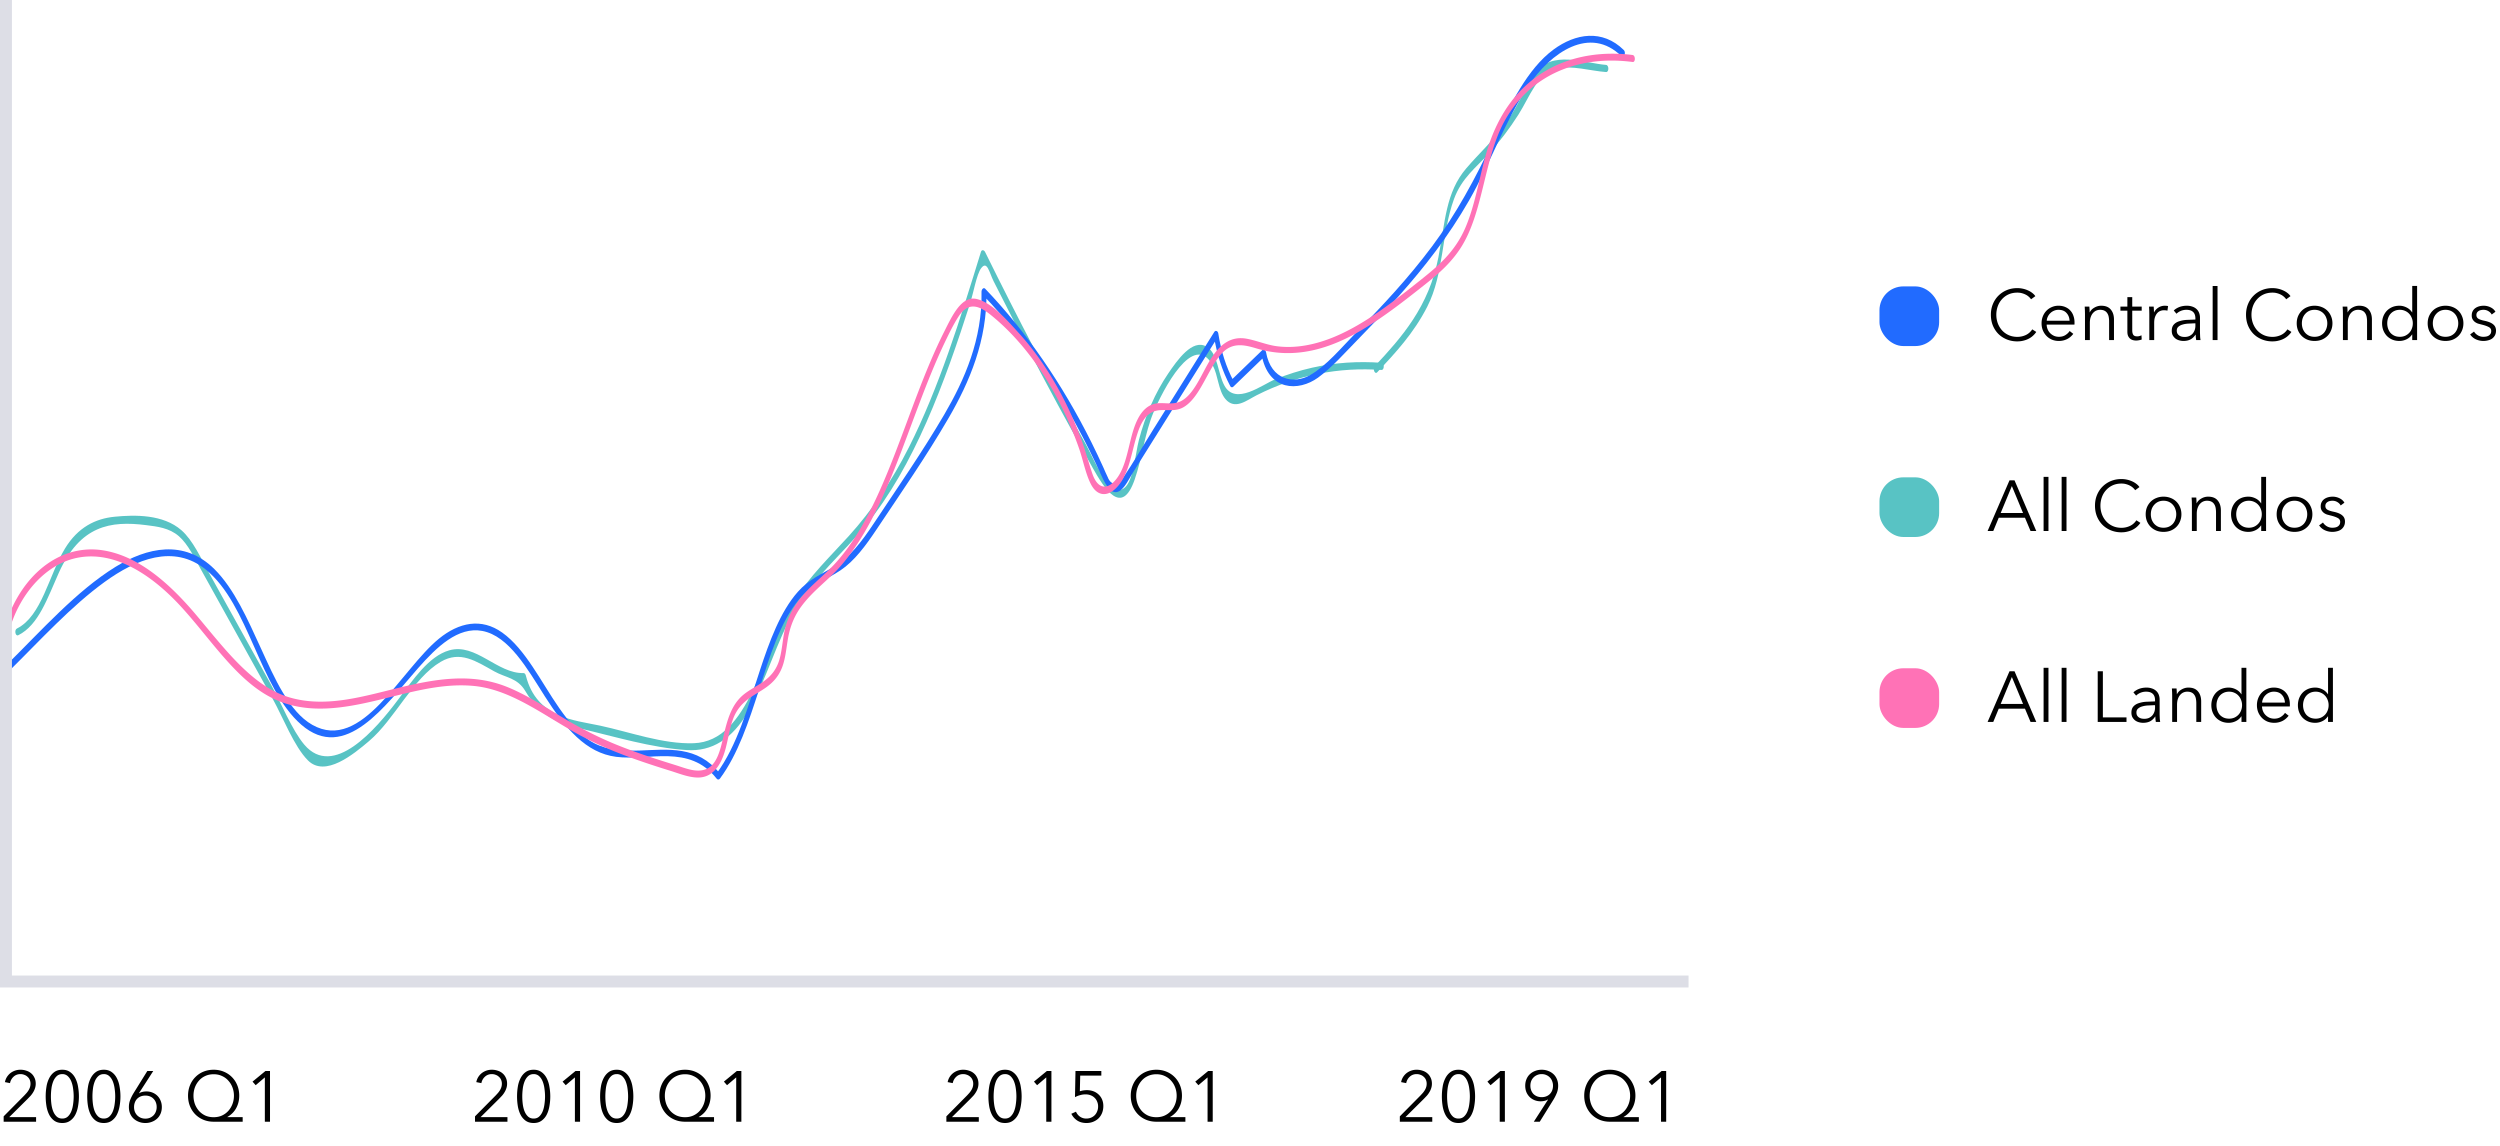 <svg xmlns="http://www.w3.org/2000/svg" width="419" height="192" fill="none"  xmlns:v="https://vecta.io/nano"><g fill="#58c3c4"><path d="M230.831 62.385c3.018-3.22 6.117-6.54 8.38-10.99 2.83-5.56 2.338-12.19 4.48-18.04 1.287-3.52 3.719-5.3 5.807-7.59 1.792-1.96 3.469-4.16 4.999-6.57 1.933-3.05 3.2-6.99 6.372-7.71 2.533-.58 5.754.41 8.3.59.519.04.519-1.16 0-1.2-3.456-.25-9.236-2.6-11.931 1.49-1.731 2.63-3.045 5.74-4.863 8.29-2.062 2.88-4.42 4.97-6.622 7.55-3.47 4.05-3.537 8.99-4.676 14.91-1.59 8.27-6.15 13.43-10.657 18.24-.411.44-.007 1.48.411 1.03z"/><path d="M3.06 106.465c3.415-1.7 4.904-6.25 6.784-10.44 3.57-7.95 8.65-8.78 14.666-8.01 1.819.23 3.86.45 5.477 1.86 1.529 1.33 2.634 3.67 3.739 5.66l11.937 21.51c1.779 3.21 3.618 8.06 5.949 10.4 2.89 2.9 7.653-1.04 10.24-3.24 4.325-3.67 7.37-10.57 12.025-13.29 3.261-1.91 5.888-.11 8.946 1.6 1.98 1.11 3.894 1.06 5.234 3.33 2.439 4.13 5.524 5.4 9.121 6.24 5.888 1.37 11.971 3.25 17.933 3.63 4.17.27 7.612-1.82 10.327-6.52 3.018-5.23 4.736-11.81 7.801-16.99 3.388-5.72 8.003-9.41 11.924-14.22 8.016-9.84 13.109-23.63 17.495-37.37.431-1.35 1.037-4.68 1.778-5.66 1.017-1.35 1.341.68 2.109 2.22l5.167 10.14c3.691 7.1 7.477 14.11 11.358 20.99 2.061 3.66 4.931 8.29 7.093 2.09 1.273-3.66 1.678-7.76 3.18-11.33 1.522-3.61 6.669-13.71 9.903-7.84.916 1.67.923 4.2 2.122 5.64 1.603 1.92 3.584.22 5.248-.62 6.736-3.42 13.81-4.74 20.91-4.24.519.04.519-1.16 0-1.2-3.887-.28-7.761-.05-11.607.82-2.089.47-4.163 1.13-6.205 1.95-2.128.86-6.655 4.46-8.508 1.04-1.132-2.08-1.071-5.39-2.991-6.52-2.371-1.39-4.938 2.32-6.44 4.53-2.142 3.15-3.833 7.01-4.911 11.19-.573 2.21-.829 6.24-2.156 7.71-2.472 2.74-5.49-4.83-6.608-6.83-5.888-10.57-11.547-21.4-17.004-32.47-.161-.32-.559-.45-.694 0-3.482 11.3-7.026 22.74-12.065 32.73-2.876 5.71-6.231 10.63-10.078 14.88-3.159 3.49-6.528 6.66-9.229 10.98-5.349 8.55-7.39 23.44-16.767 23.75-5.167.17-10.597-1.85-15.703-2.95-4.298-.92-10.617-1.27-12.423-8.37-.061-.25-.202-.44-.391-.44-4.372.13-7.996-5.08-12.449-3.81-3.442.98-6.09 4.96-8.596 8.29-3.732 4.98-10.826 13.25-15.69 7.53-2.075-2.44-3.88-6.99-5.571-10.04l-10.347-18.64c-1.395-2.52-2.762-5.6-4.702-7.28-3.045-2.66-7.767-2.59-11.183-2.25-3.186.31-6.15 1.75-8.326 5.34-2.701 4.46-3.88 11.31-8.037 13.39-.485.22-.276 1.37.216 1.13z"/></g><path d="M1.591 112.395c5.207-5.14 10.32-10.79 15.959-14.87 5.201-3.77 11.567-6.43 16.983-2.03 7.201 5.84 8.96 19.86 15.959 25.96 7.377 6.42 14.08-3.22 19.61-9.51 3.079-3.49 6.676-6.97 10.731-6.2 4.48.85 7.579 6.4 10.489 10.97 3.395 5.32 6.865 9.48 11.951 10.13 5.477.71 12.227-2.19 16.821 3.64.169.22.398.23.573 0 3.025-4.07 4.823-9.56 6.561-14.94 1.745-5.4 3.503-11.25 6.71-15.11 2.055-2.47 4.567-3.27 6.932-4.85 2.331-1.56 4.224-4.14 6.002-6.8 4.096-6.14 8.333-12.22 12.133-18.76 3.463-5.96 6.474-12.98 6.319-21.14l-.606.52c7.854 8.21 14.551 18.51 19.9 30.35.761 1.68 1.812 3.57 3.287 2.34.768-.64 1.388-1.96 1.981-2.9l14.221-22.72c-.223-.09-.452-.18-.674-.26.492 3.16 1.421 5.97 2.769 8.52.107.2.35.23.485.09l5.322-5.14-.593-.36c1.118 6.31 6.258 6.31 9.485 3.97 2.391-1.74 4.567-4.25 6.763-6.48 2.291-2.34 4.568-4.72 6.784-7.21 4.251-4.77 8.306-9.97 11.769-16.01 3.483-6.07 6.023-13.27 9.788-18.98 3.935-5.97 10.523-10.33 15.737-5.2.431.43.835-.61.404-1.03-3.584-3.52-8.084-2.8-11.789-.07-4.365 3.22-7.296 9.27-10.01 15.06-3.066 6.54-6.333 12.56-10.328 17.91-3.988 5.34-8.353 10-12.772 14.5-2.439 2.48-4.918 5.52-7.7 7.1-2.648 1.5-6.514.92-7.363-3.87-.061-.36-.371-.57-.593-.36l-5.322 5.14.485.09c-1.26-2.37-2.109-5.05-2.567-7.99-.067-.43-.471-.59-.673-.26l-10.213 16.32c-1.698 2.71-3.328 5.57-5.106 8.16-.216.36-.458.69-.721.97-.856.21-1.469-.18-1.846-1.17-.256-.51-.478-1.06-.714-1.59-.633-1.4-1.294-2.78-1.967-4.14-4.972-9.97-11.008-18.66-17.839-25.8-.249-.26-.613.09-.606.52.155 7.95-2.843 14.75-6.225 20.54-3.725 6.36-7.848 12.28-11.829 18.28-1.994 3.01-4.083 5.77-6.764 7.32-2.088 1.21-4.183 2.12-5.989 4.17-2.937 3.34-4.742 8.3-6.339 13.15-2.007 6.11-3.813 12.63-7.275 17.29h.572c-3.752-4.77-8.798-4.02-13.405-3.87-2.567.08-5.215.05-7.667-1.23-2.263-1.18-4.163-3.45-5.868-5.9-3.031-4.35-5.652-9.86-9.539-12.63-3.51-2.51-7.262-1.7-10.597 1.01-6.413 5.22-12.934 19.15-21.234 14.45-3.907-2.21-6.366-7.91-8.609-12.81-2.223-4.85-4.473-10-7.821-13.31-5.059-5-11.27-3.63-16.586-.34-6.528 4.04-12.308 10.57-18.162 16.35-.411.41-.007 1.44.424 1.02z" fill="#216bff"/><path d="M273.615 9.217c-9.391-1.2-20.466 2.34-24.521 16.47-1.186 4.14-1.853 8.66-3.496 12.48-1.786 4.15-4.709 6.53-7.552 8.8-6.043 4.81-12.409 9.78-19.321 10.94-1.61.27-3.247.33-4.864.1-1.67-.24-3.274-.94-4.937-1.24-2.5-.45-4.406.8-6.07 3.51-1.509 2.45-2.782 5.96-5.039 7.01-1.435.67-2.958.02-4.419.42-1.058.29-1.947 1.11-2.614 2.35-1.55 2.88-1.583 6.96-3.294 9.67-1.422 2.25-3.362 2.73-4.413-.35-.64-1.86-1.138-3.81-1.812-5.65-2.587-7.05-6.231-13.21-10.576-17.98-1.974-2.17-4.527-5.09-7.027-5.64-2.539-.56-4.075 2.83-5.416 5.49-3.2 6.36-5.571 13.52-8.225 20.38-2.675 6.92-5.726 13.79-10.132 18.55-2.014 2.17-4.312 3.78-6.157 6.29-.843 1.15-1.57 2.5-2.028 4.07-.512 1.75-.546 3.7-1.017 5.47-.991 3.72-3.948 4.34-6.063 6.06-2.001 1.64-2.735 4.16-3.429 7.25-.492 2.18-1.092 4.44-2.715 5.18-1.63.74-3.443-.04-5.053-.55-3.341-1.04-6.676-2.1-9.97-3.43-3.254-1.31-6.42-2.95-9.539-4.84-3.025-1.84-6.043-3.78-9.216-5.01-5.78-2.23-11.688-1.22-17.502.17-6.063 1.45-12.362 3.48-18.499 1.75-6.332-1.78-10.947-8.1-15.818-13.87-4.588-5.44-9.788-9.96-15.743-10.85-5.16-.77-10.482 1.76-14.005 7.55-1.603 2.64-2.695 5.81-3.126 9.31-.094.75.687 1.07.775.32 1.017-8.33 6.036-14.31 11.493-15.75 6.413-1.7 12.88 2.41 17.967 7.92 4.729 5.12 8.872 11.69 14.416 14.91 5.241 3.05 10.947 2.54 16.41 1.38 6.11-1.29 12.24-3.51 18.452-2.88 6.534.66 12.274 5.44 18.337 8.6 3.22 1.68 6.521 2.97 9.842 4.1 1.577.54 3.166 1.05 4.75 1.54 1.455.46 2.957 1.07 4.459 1.1 2.318.04 3.867-1.7 4.702-4.84.425-1.59.667-3.29 1.193-4.81.613-1.76 1.643-2.83 2.822-3.67 1.826-1.29 4.036-2.07 5.255-4.67.741-1.57.869-3.46 1.179-5.27.37-2.16 1.132-3.91 2.236-5.41 1.988-2.7 4.5-4.37 6.622-6.8 1.92-2.21 3.605-4.82 5.1-7.65 3.173-6.01 5.511-12.85 8.023-19.47 1.307-3.45 2.661-6.87 4.197-10.11.741-1.55 1.503-3.14 2.385-4.52 1.725-2.69 3.604-1.81 5.571-.2 5.046 4.11 9.411 10.06 12.611 17.15a63.01 63.01 0 0 1 2.041 5.1c.661 1.89 1.085 4.18 1.934 5.89 1.219 2.47 3.179 2.14 4.655.36 1.92-2.31 2.203-5.77 3.247-8.88.788-2.36 1.886-3.64 3.712-3.77 1.334-.1 2.647.24 3.927-.48 1.94-1.09 3.16-3.76 4.433-6.03.673-1.2 1.388-2.42 2.283-3.27 1.698-1.61 3.652-1.14 5.518-.58 6.325 1.92 12.355.19 18.269-3.43 2.998-1.83 5.882-4.02 8.745-6.28 2.506-1.98 5.133-3.93 7.147-6.98 4.022-6.09 3.961-15.54 7.734-21.91 3.442-5.81 8.676-8.47 13.729-9.31 2.472-.42 4.965-.41 7.444-.09.505.09.505-1.11-.007-1.17z" fill="#ff72b6"/><path d="M1 0V164.5H283" stroke="#dddee6" stroke-width="2"/><g fill="#000"><path d="M341.28 55.632c-.144.216-.32.42-.528.612-.2.192-.436.36-.708.504-.264.144-.56.256-.888.336-.32.088-.672.132-1.056.132a4.62 4.62 0 0 1-1.776-.336c-.544-.224-1.012-.532-1.404-.924-.392-.4-.7-.872-.924-1.416-.216-.544-.324-1.14-.324-1.788s.112-1.244.336-1.788.532-1.012.924-1.404a4.32 4.32 0 0 1 1.404-.936c.544-.224 1.132-.336 1.764-.336.312 0 .616.032.912.096.304.064.588.156.852.276.264.112.504.252.72.42.216.16.396.344.54.552l-.72.528a2.06 2.06 0 0 0-.36-.408c-.144-.136-.316-.256-.516-.36a3.23 3.23 0 0 0-.66-.252c-.232-.064-.484-.096-.756-.096-.552 0-1.048.1-1.488.3a3.31 3.31 0 0 0-1.104.816c-.304.336-.536.728-.696 1.176a4.18 4.18 0 0 0-.24 1.416 4.18 4.18 0 0 0 .24 1.416 3.78 3.78 0 0 0 .708 1.188 3.39 3.39 0 0 0 1.104.804c.44.2.932.3 1.476.3.488 0 .952-.1 1.392-.3s.808-.52 1.104-.96l.672.432zm5.58-1.872c-.024-.528-.196-.964-.516-1.308-.312-.352-.76-.528-1.344-.528-.272 0-.524.052-.756.156-.232.096-.436.232-.612.408-.176.168-.316.364-.42.588-.104.216-.164.444-.18.684h3.828zm.828.264v.18a1.85 1.85 0 0 1-.012.204h-4.656a2.19 2.19 0 0 0 .168.792 2 2 0 0 0 .432.648 2.17 2.17 0 0 0 .648.444c.248.104.516.156.804.156.424 0 .788-.096 1.092-.288.312-.2.548-.428.708-.684l.612.48c-.336.424-.708.728-1.116.912-.4.184-.832.276-1.296.276-.416 0-.804-.072-1.164-.216-.352-.152-.656-.36-.912-.624s-.46-.576-.612-.936c-.144-.36-.216-.752-.216-1.176s.072-.816.216-1.176.344-.672.6-.936.556-.468.9-.612A2.73 2.73 0 0 1 345 51.24c.44 0 .828.076 1.164.228.336.144.616.344.84.6a2.44 2.44 0 0 1 .504.876c.12.336.18.696.18 1.08zm2.487-2.64l.036.504.012.456h.024c.16-.328.42-.592.78-.792.36-.208.74-.312 1.14-.312.712 0 1.244.212 1.596.636.36.424.54.984.54 1.68V57h-.816v-3.108c0-.296-.024-.564-.072-.804s-.132-.444-.252-.612a1.11 1.11 0 0 0-.468-.408c-.192-.096-.436-.144-.732-.144a1.62 1.62 0 0 0-.636.132c-.2.088-.38.224-.54.408-.16.176-.288.404-.384.684-.096.272-.144.596-.144.972V57h-.816v-4.38l-.012-.588-.036-.648h.78zm8.773.684h-1.584v3.276c0 .208.02.38.06.516s.096.244.168.324c.08.072.172.124.276.156a1.49 1.49 0 0 0 .336.036 1.35 1.35 0 0 0 .348-.048c.128-.032.248-.076.36-.132l.036.708c-.144.056-.296.096-.456.12a2.45 2.45 0 0 1-.504.048c-.152 0-.312-.02-.48-.06s-.324-.116-.468-.228-.264-.264-.36-.456c-.088-.192-.132-.444-.132-.756v-3.504h-1.164v-.684h1.164V49.8h.816v1.584h1.584v.684zm1.277.552l-.012-.588-.036-.648h.78l.036.504.012.456h.024c.16-.328.4-.592.72-.792.32-.208.68-.312 1.08-.312l.276.012c.088.008.176.024.264.048l-.108.768c-.048-.016-.128-.032-.24-.048s-.224-.024-.336-.024c-.216 0-.424.04-.624.12a1.36 1.36 0 0 0-.528.384c-.144.168-.264.388-.36.66-.088.264-.132.584-.132.96V57h-.816v-4.38zm7.723.756c0-.488-.128-.852-.384-1.092s-.628-.36-1.116-.36a2.41 2.41 0 0 0-.936.18c-.288.12-.532.28-.732.48l-.456-.54c.232-.232.536-.424.912-.576.384-.152.816-.228 1.296-.228.304 0 .588.044.852.132.264.08.496.204.696.372a1.71 1.71 0 0 1 .468.636 2.23 2.23 0 0 1 .168.9v2.46l.024.672c.016.232.04.428.072.588h-.732l-.06-.444-.024-.468h-.024c-.256.376-.548.648-.876.816-.32.16-.708.24-1.164.24-.216 0-.44-.032-.672-.096-.224-.056-.432-.152-.624-.288-.184-.136-.34-.312-.468-.528-.12-.216-.18-.48-.18-.792 0-.432.108-.772.324-1.02.224-.256.52-.444.888-.564a4.83 4.83 0 0 1 1.26-.24l1.488-.06v-.18zm-.24.816l-1.02.048c-.336.024-.644.08-.924.168a1.69 1.69 0 0 0-.672.36c-.176.16-.264.372-.264.636 0 .2.036.368.108.504.08.136.184.248.312.336.128.08.268.14.42.18a2.44 2.44 0 0 0 .48.048c.288 0 .544-.048.768-.144.224-.104.412-.24.564-.408.152-.176.268-.376.348-.6a2.09 2.09 0 0 0 .12-.708v-.42h-.24zm3.95 2.808h-.816v-9.072h.816V57zm12.384-1.368c-.144.216-.32.42-.528.612-.2.192-.436.36-.708.504-.264.144-.56.256-.888.336-.32.088-.672.132-1.056.132a4.62 4.62 0 0 1-1.776-.336c-.544-.224-1.012-.532-1.404-.924-.392-.4-.7-.872-.924-1.416-.216-.544-.324-1.14-.324-1.788s.112-1.244.336-1.788.532-1.012.924-1.404a4.32 4.32 0 0 1 1.404-.936c.544-.224 1.132-.336 1.764-.336.312 0 .616.032.912.096.304.064.588.156.852.276.264.112.504.252.72.42.216.16.396.344.54.552l-.72.528a2.06 2.06 0 0 0-.36-.408c-.144-.136-.316-.256-.516-.36a3.23 3.23 0 0 0-.66-.252c-.232-.064-.484-.096-.756-.096-.552 0-1.048.1-1.488.3a3.31 3.31 0 0 0-1.104.816c-.304.336-.536.728-.696 1.176a4.18 4.18 0 0 0-.24 1.416 4.18 4.18 0 0 0 .24 1.416 3.78 3.78 0 0 0 .708 1.188 3.39 3.39 0 0 0 1.104.804c.44.2.932.3 1.476.3.488 0 .952-.1 1.392-.3s.808-.52 1.104-.96l.672.432zm6.876-1.44c0 .424-.076.816-.228 1.176-.144.36-.348.672-.612.936s-.58.472-.948.624c-.368.144-.772.216-1.212.216-.432 0-.832-.072-1.2-.216-.368-.152-.684-.36-.948-.624s-.472-.576-.624-.936c-.144-.36-.216-.752-.216-1.176s.072-.816.216-1.176c.152-.36.36-.672.624-.936a2.73 2.73 0 0 1 .948-.612c.368-.152.768-.228 1.2-.228.44 0 .844.076 1.212.228a2.73 2.73 0 0 1 .948.612c.264.264.468.576.612.936.152.36.228.752.228 1.176zm-.864 0a2.43 2.43 0 0 0-.156-.876 2.01 2.01 0 0 0-.42-.72c-.184-.208-.408-.372-.672-.492s-.56-.18-.888-.18-.624.06-.888.18a2.01 2.01 0 0 0-.66.492 2.16 2.16 0 0 0-.432.72c-.096.272-.144.564-.144.876a2.72 2.72 0 0 0 .144.888c.104.272.248.512.432.72.184.2.404.36.66.48.264.112.56.168.888.168s.624-.056.888-.168c.264-.12.488-.28.672-.48a2.16 2.16 0 0 0 .42-.72 2.53 2.53 0 0 0 .156-.888zm3.352-2.808l.036.504.012.456h.024c.16-.328.42-.592.78-.792.36-.208.74-.312 1.14-.312.712 0 1.244.212 1.596.636.36.424.54.984.54 1.68V57h-.816v-3.108c0-.296-.024-.564-.072-.804s-.132-.444-.252-.612a1.11 1.11 0 0 0-.468-.408c-.192-.096-.436-.144-.732-.144a1.62 1.62 0 0 0-.636.132c-.2.088-.38.224-.54.408-.16.176-.288.404-.384.684-.096.272-.144.596-.144.972V57h-.816v-4.38l-.012-.588-.036-.648h.78zm10.86 4.668c-.24.36-.552.632-.936.816a2.72 2.72 0 0 1-1.188.276c-.44 0-.84-.076-1.2-.228-.352-.152-.656-.36-.912-.624-.248-.264-.444-.576-.588-.936-.136-.36-.204-.748-.204-1.164s.068-.804.204-1.164c.144-.36.34-.672.588-.936.256-.264.56-.472.912-.624.36-.152.76-.228 1.2-.228.408 0 .804.096 1.188.288.384.184.696.46.936.828h.024v-4.428h.816V57h-.816v-.948h-.024zm-4.164-1.86a2.72 2.72 0 0 0 .144.888c.096.272.232.512.408.72.184.2.408.36.672.48.264.112.564.168.9.168a2.19 2.19 0 0 0 .864-.168 2.2 2.2 0 0 0 .684-.48c.192-.2.34-.436.444-.708a2.4 2.4 0 0 0 .168-.9 2.31 2.31 0 0 0-.168-.888 2.06 2.06 0 0 0-.444-.72c-.192-.208-.42-.368-.684-.48-.264-.12-.552-.18-.864-.18-.336 0-.636.06-.9.18s-.488.284-.672.492c-.176.2-.312.44-.408.72-.096.272-.144.564-.144.876zm12.765 0c0 .424-.076.816-.228 1.176-.144.36-.348.672-.612.936s-.58.472-.948.624c-.368.144-.772.216-1.212.216-.432 0-.832-.072-1.2-.216-.368-.152-.684-.36-.948-.624s-.472-.576-.624-.936c-.144-.36-.216-.752-.216-1.176s.072-.816.216-1.176c.152-.36.36-.672.624-.936a2.73 2.73 0 0 1 .948-.612c.368-.152.768-.228 1.2-.228.44 0 .844.076 1.212.228a2.73 2.73 0 0 1 .948.612c.264.264.468.576.612.936.152.36.228.752.228 1.176zm-.864 0a2.43 2.43 0 0 0-.156-.876 2.01 2.01 0 0 0-.42-.72c-.184-.208-.408-.372-.672-.492s-.56-.18-.888-.18-.624.06-.888.18a2.01 2.01 0 0 0-.66.492 2.16 2.16 0 0 0-.432.72c-.096.272-.144.564-.144.876a2.72 2.72 0 0 0 .144.888c.104.272.248.512.432.72.184.2.404.36.66.48.264.112.56.168.888.168s.624-.056.888-.168c.264-.12.488-.28.672-.48a2.16 2.16 0 0 0 .42-.72 2.53 2.53 0 0 0 .156-.888zm5.608-1.476c-.12-.232-.304-.42-.552-.564-.24-.152-.516-.228-.828-.228-.144 0-.288.016-.432.048s-.272.084-.384.156a.91.91 0 0 0-.276.276c-.064.112-.096.244-.096.396 0 .264.108.468.324.612.216.136.556.252 1.02.348.664.136 1.152.336 1.464.6.32.256.48.604.48 1.044 0 .32-.064.592-.192.816-.12.216-.28.396-.48.54a1.94 1.94 0 0 1-.684.288c-.248.064-.5.096-.756.096a3.04 3.04 0 0 1-1.236-.264 2.29 2.29 0 0 1-.984-.828l.648-.48c.144.248.356.456.636.624a1.76 1.76 0 0 0 .924.252c.176 0 .344-.016.504-.048s.3-.088.42-.168.216-.18.288-.3c.072-.128.108-.284.108-.468 0-.296-.144-.516-.432-.66-.28-.152-.688-.292-1.224-.42l-.54-.144c-.184-.064-.356-.152-.516-.264-.16-.12-.292-.268-.396-.444s-.156-.396-.156-.66c0-.288.056-.532.168-.732.112-.208.26-.376.444-.504.192-.136.408-.236.648-.3s.488-.096.744-.096c.392 0 .772.088 1.14.264s.644.424.828.744l-.624.468zM334.068 89h-.948l3.672-8.496h.84L341.28 89h-.96l-.936-2.232h-4.392L334.068 89zm1.248-3.024h3.744l-1.872-4.512-1.872 4.512zM343.322 89h-.816v-9.072h.816V89zm3.024 0h-.816v-9.072h.816V89zm12.383-1.368c-.144.216-.32.42-.528.612-.2.192-.436.36-.708.504-.264.144-.56.256-.888.336-.32.088-.672.132-1.056.132a4.62 4.62 0 0 1-1.776-.336c-.544-.224-1.012-.532-1.404-.924-.392-.4-.7-.872-.924-1.416-.216-.544-.324-1.14-.324-1.788s.112-1.244.336-1.788.532-1.012.924-1.404a4.32 4.32 0 0 1 1.404-.936c.544-.224 1.132-.336 1.764-.336.312 0 .616.032.912.096.304.064.588.156.852.276.264.112.504.252.72.42.216.16.396.344.54.552l-.72.528a2.06 2.06 0 0 0-.36-.408c-.144-.136-.316-.256-.516-.36a3.23 3.23 0 0 0-.66-.252c-.232-.064-.484-.096-.756-.096-.552 0-1.048.1-1.488.3a3.31 3.31 0 0 0-1.104.816c-.304.336-.536.728-.696 1.176a4.18 4.18 0 0 0-.24 1.416 4.18 4.18 0 0 0 .24 1.416 3.78 3.78 0 0 0 .708 1.188 3.39 3.39 0 0 0 1.104.804c.44.2.932.3 1.476.3.488 0 .952-.1 1.392-.3s.808-.52 1.104-.96l.672.432zm6.876-1.44c0 .424-.076.816-.228 1.176-.144.36-.348.672-.612.936s-.58.472-.948.624c-.368.144-.772.216-1.212.216-.432 0-.832-.072-1.2-.216-.368-.152-.684-.36-.948-.624s-.472-.576-.624-.936c-.144-.36-.216-.752-.216-1.176s.072-.816.216-1.176c.152-.36.36-.672.624-.936a2.73 2.73 0 0 1 .948-.612c.368-.152.768-.228 1.2-.228.44 0 .844.076 1.212.228a2.73 2.73 0 0 1 .948.612c.264.264.468.576.612.936.152.36.228.752.228 1.176zm-.864 0a2.43 2.43 0 0 0-.156-.876 2.01 2.01 0 0 0-.42-.72c-.184-.208-.408-.372-.672-.492s-.56-.18-.888-.18-.624.06-.888.18a2.01 2.01 0 0 0-.66.492 2.16 2.16 0 0 0-.432.72c-.096.272-.144.564-.144.876a2.72 2.72 0 0 0 .144.888c.104.272.248.512.432.72.184.2.404.36.66.48.264.112.56.168.888.168s.624-.056.888-.168c.264-.12.488-.28.672-.48a2.16 2.16 0 0 0 .42-.72 2.53 2.53 0 0 0 .156-.888zm3.352-2.808l.036.504.012.456h.024c.16-.328.42-.592.78-.792.36-.208.74-.312 1.14-.312.712 0 1.244.212 1.596.636.36.424.54.984.54 1.68V89h-.816v-3.108c0-.296-.024-.564-.072-.804s-.132-.444-.252-.612a1.11 1.11 0 0 0-.468-.408c-.192-.096-.436-.144-.732-.144a1.62 1.62 0 0 0-.636.132c-.2.088-.38.224-.54.408-.16.176-.288.404-.384.684-.096.272-.144.596-.144.972V89h-.816v-4.38l-.012-.588-.036-.648h.78zm10.861 4.668c-.24.36-.552.632-.936.816a2.72 2.72 0 0 1-1.188.276c-.44 0-.84-.076-1.2-.228-.352-.152-.656-.36-.912-.624-.248-.264-.444-.576-.588-.936-.136-.36-.204-.748-.204-1.164s.068-.804.204-1.164c.144-.36.34-.672.588-.936.256-.264.56-.472.912-.624.36-.152.76-.228 1.2-.228.408 0 .804.096 1.188.288.384.184.696.46.936.828h.024v-4.428h.816V89h-.816v-.948h-.024zm-4.164-1.86a2.72 2.72 0 0 0 .144.888c.096.272.232.512.408.72.184.2.408.36.672.48.264.112.564.168.9.168a2.19 2.19 0 0 0 .864-.168 2.2 2.2 0 0 0 .684-.48c.192-.2.34-.436.444-.708a2.4 2.4 0 0 0 .168-.9 2.31 2.31 0 0 0-.168-.888 2.06 2.06 0 0 0-.444-.72c-.192-.208-.42-.368-.684-.48-.264-.12-.552-.18-.864-.18-.336 0-.636.06-.9.18s-.488.284-.672.492c-.176.2-.312.44-.408.72-.096.272-.144.564-.144.876zm12.765 0c0 .424-.076.816-.228 1.176-.144.36-.348.672-.612.936s-.58.472-.948.624c-.368.144-.772.216-1.212.216-.432 0-.832-.072-1.2-.216-.368-.152-.684-.36-.948-.624s-.472-.576-.624-.936c-.144-.36-.216-.752-.216-1.176s.072-.816.216-1.176c.152-.36.36-.672.624-.936a2.73 2.73 0 0 1 .948-.612c.368-.152.768-.228 1.2-.228.44 0 .844.076 1.212.228a2.73 2.73 0 0 1 .948.612c.264.264.468.576.612.936.152.36.228.752.228 1.176zm-.864 0a2.43 2.43 0 0 0-.156-.876 2.01 2.01 0 0 0-.42-.72c-.184-.208-.408-.372-.672-.492s-.56-.18-.888-.18-.624.06-.888.18a2.01 2.01 0 0 0-.66.492 2.16 2.16 0 0 0-.432.72c-.096.272-.144.564-.144.876a2.72 2.72 0 0 0 .144.888c.104.272.248.512.432.72.184.2.404.36.66.48.264.112.56.168.888.168s.624-.056.888-.168c.264-.12.488-.28.672-.48a2.16 2.16 0 0 0 .42-.72 2.53 2.53 0 0 0 .156-.888zm5.607-1.476c-.12-.232-.304-.42-.552-.564-.24-.152-.516-.228-.828-.228-.144 0-.288.016-.432.048s-.272.084-.384.156a.91.91 0 0 0-.276.276c-.064.112-.096.244-.096.396 0 .264.108.468.324.612.216.136.556.252 1.02.348.664.136 1.152.336 1.464.6.32.256.48.604.48 1.044 0 .32-.064.592-.192.816-.12.216-.28.396-.48.54a1.94 1.94 0 0 1-.684.288c-.248.064-.5.096-.756.096a3.04 3.04 0 0 1-1.236-.264 2.29 2.29 0 0 1-.984-.828l.648-.48c.144.248.356.456.636.624a1.76 1.76 0 0 0 .924.252c.176 0 .344-.016.504-.048s.3-.088.42-.168.216-.18.288-.3c.072-.128.108-.284.108-.468 0-.296-.144-.516-.432-.66-.28-.152-.688-.292-1.224-.42l-.54-.144c-.184-.064-.356-.152-.516-.264-.16-.12-.292-.268-.396-.444s-.156-.396-.156-.66c0-.288.056-.532.168-.732.112-.208.26-.376.444-.504.192-.136.408-.236.648-.3s.488-.096.744-.096c.392 0 .772.088 1.14.264s.644.424.828.744l-.624.468z"/><path d="M334.068 121h-.948l3.672-8.496h.84L341.28 121h-.96l-.936-2.232h-4.392l-.924 2.232zm1.248-3.024h3.744l-1.872-4.512-1.872 4.512zm8.006 3.024h-.816v-9.072h.816V121zm3.024 0h-.816v-9.072h.816V121zm6.095-.768h3.96V121h-4.824v-8.496h.864v7.728zm8.745-2.856c0-.488-.128-.852-.384-1.092s-.628-.36-1.116-.36a2.41 2.41 0 0 0-.936.18c-.288.12-.532.28-.732.48l-.456-.54c.232-.232.536-.424.912-.576.384-.152.816-.228 1.296-.228.304 0 .588.044.852.132.264.08.496.204.696.372a1.71 1.71 0 0 1 .468.636 2.23 2.23 0 0 1 .168.9v2.46l.024.672c.016.232.04.428.072.588h-.732l-.06-.444-.024-.468h-.024c-.256.376-.548.648-.876.816-.32.16-.708.24-1.164.24-.216 0-.44-.032-.672-.096-.224-.056-.432-.152-.624-.288-.184-.136-.34-.312-.468-.528-.12-.216-.18-.48-.18-.792 0-.432.108-.772.324-1.02.224-.256.52-.444.888-.564a4.83 4.83 0 0 1 1.26-.24l1.488-.06v-.18zm-.24.816l-1.02.048c-.336.024-.644.08-.924.168a1.69 1.69 0 0 0-.672.36c-.176.16-.264.372-.264.636 0 .2.036.368.108.504.08.136.184.248.312.336.128.08.268.14.42.18a2.44 2.44 0 0 0 .48.048c.288 0 .544-.048.768-.144.224-.104.412-.24.564-.408.152-.176.268-.376.348-.6a2.09 2.09 0 0 0 .12-.708v-.42h-.24zm3.843-2.808l.036.504.012.456h.024c.16-.328.42-.592.78-.792.36-.208.74-.312 1.14-.312.712 0 1.244.212 1.596.636.36.424.54.984.54 1.68V121h-.816v-3.108c0-.296-.024-.564-.072-.804s-.132-.444-.252-.612a1.11 1.11 0 0 0-.468-.408c-.192-.096-.436-.144-.732-.144a1.62 1.62 0 0 0-.636.132c-.2.088-.38.224-.54.408-.16.176-.288.404-.384.684-.096.272-.144.596-.144.972V121h-.816v-4.38l-.012-.588-.036-.648h.78zm10.86 4.668c-.24.36-.552.632-.936.816a2.72 2.72 0 0 1-1.188.276c-.44 0-.84-.076-1.2-.228-.352-.152-.656-.36-.912-.624-.248-.264-.444-.576-.588-.936-.136-.36-.204-.748-.204-1.164s.068-.804.204-1.164c.144-.36.34-.672.588-.936.256-.264.56-.472.912-.624.36-.152.76-.228 1.2-.228.408 0 .804.096 1.188.288.384.184.696.46.936.828h.024v-4.428h.816V121h-.816v-.948h-.024zm-4.164-1.86a2.72 2.72 0 0 0 .144.888c.096.272.232.512.408.72.184.2.408.36.672.48.264.112.564.168.9.168a2.19 2.19 0 0 0 .864-.168 2.2 2.2 0 0 0 .684-.48c.192-.2.34-.436.444-.708a2.4 2.4 0 0 0 .168-.9 2.31 2.31 0 0 0-.168-.888 2.06 2.06 0 0 0-.444-.72c-.192-.208-.42-.368-.684-.48-.264-.12-.552-.18-.864-.18-.336 0-.636.06-.9.18s-.488.284-.672.492c-.176.2-.312.44-.408.72-.096.272-.144.564-.144.876zm11.469-.432c-.024-.528-.196-.964-.516-1.308-.312-.352-.76-.528-1.344-.528-.272 0-.524.052-.756.156-.232.096-.436.232-.612.408-.176.168-.316.364-.42.588-.104.216-.164.444-.18.684h3.828zm.828.264v.18a1.85 1.85 0 0 1-.012.204h-4.656a2.19 2.19 0 0 0 .168.792 2 2 0 0 0 .432.648 2.17 2.17 0 0 0 .648.444c.248.104.516.156.804.156.424 0 .788-.096 1.092-.288.312-.2.548-.428.708-.684l.612.48c-.336.424-.708.728-1.116.912-.4.184-.832.276-1.296.276-.416 0-.804-.072-1.164-.216-.352-.152-.656-.36-.912-.624s-.46-.576-.612-.936c-.144-.36-.216-.752-.216-1.176s.072-.816.216-1.176.344-.672.6-.936.556-.468.9-.612a2.73 2.73 0 0 1 1.116-.228c.44 0 .828.076 1.164.228.336.144.616.344.84.6a2.44 2.44 0 0 1 .504.876c.12.336.18.696.18 1.08zm6.375 2.028c-.24.36-.552.632-.936.816a2.72 2.72 0 0 1-1.188.276c-.44 0-.84-.076-1.2-.228-.352-.152-.656-.36-.912-.624-.248-.264-.444-.576-.588-.936-.136-.36-.204-.748-.204-1.164s.068-.804.204-1.164c.144-.36.34-.672.588-.936.256-.264.56-.472.912-.624.36-.152.76-.228 1.2-.228.408 0 .804.096 1.188.288.384.184.696.46.936.828h.024v-4.428h.816V121h-.816v-.948h-.024zm-4.164-1.86a2.72 2.72 0 0 0 .144.888c.096.272.232.512.408.72.184.2.408.36.672.48.264.112.564.168.9.168a2.19 2.19 0 0 0 .864-.168 2.2 2.2 0 0 0 .684-.48c.192-.2.34-.436.444-.708a2.4 2.4 0 0 0 .168-.9 2.31 2.31 0 0 0-.168-.888 2.06 2.06 0 0 0-.444-.72c-.192-.208-.42-.368-.684-.48-.264-.12-.552-.18-.864-.18-.336 0-.636.06-.9.18s-.488.284-.672.492c-.176.2-.312.44-.408.72-.096.272-.144.564-.144.876z"/></g><rect x="315" y="48" width="10" height="10" rx="4" fill="#216bff"/><rect x="315" y="80" width="10" height="10" rx="4" fill="#58c3c4"/><rect x="315" y="112" width="10" height="10" rx="4" fill="#ff72b6"/><path d="M6.048 188H.612v-.9l3.48-3.516.372-.408c.128-.152.24-.308.336-.468a2.38 2.38 0 0 0 .228-.504c.056-.184.084-.372.084-.564a1.65 1.65 0 0 0-.132-.672 1.38 1.38 0 0 0-.372-.504c-.152-.144-.332-.252-.54-.324-.2-.08-.412-.12-.636-.12-.456 0-.84.144-1.152.432a1.91 1.91 0 0 0-.6 1.08l-.852-.168a2.53 2.53 0 0 1 .312-.828c.16-.256.352-.476.576-.66.232-.184.492-.328.78-.432s.6-.156.936-.156c.344 0 .668.052.972.156.312.096.584.244.816.444.232.192.416.436.552.732.144.288.216.624.216 1.008 0 .272-.04.524-.12.756a2.89 2.89 0 0 1-.3.66 3.78 3.78 0 0 1-.432.6l-.528.552-3.06 3.036h4.5V188zm4.393-8.712c.528 0 .968.132 1.32.396.36.256.648.596.864 1.02a4.75 4.75 0 0 1 .456 1.428 9.24 9.24 0 0 1 0 3.264c-.088.528-.24 1.004-.456 1.428a2.79 2.79 0 0 1-.864 1.008c-.352.256-.792.384-1.32.384-.536 0-.984-.128-1.344-.384a2.84 2.84 0 0 1-.852-1.008c-.216-.424-.368-.9-.456-1.428-.088-.536-.132-1.08-.132-1.632s.044-1.096.132-1.632a4.75 4.75 0 0 1 .456-1.428c.216-.424.5-.764.852-1.02.36-.264.808-.396 1.344-.396zm0 .732c-.376 0-.688.116-.936.348s-.444.528-.588.888a4.89 4.89 0 0 0-.3 1.212 10.26 10.26 0 0 0-.084 1.296 10.26 10.26 0 0 0 .084 1.296c.056.44.156.84.3 1.2.144.352.34.644.588.876.248.224.56.336.936.336.368 0 .676-.112.924-.336.248-.232.444-.524.588-.876.144-.36.244-.76.3-1.2.064-.44.096-.872.096-1.296s-.032-.856-.096-1.296a4.89 4.89 0 0 0-.3-1.212c-.144-.36-.34-.656-.588-.888a1.3 1.3 0 0 0-.924-.348zm6.961-.732c.528 0 .968.132 1.32.396.36.256.648.596.864 1.02a4.75 4.75 0 0 1 .456 1.428 9.24 9.24 0 0 1 0 3.264c-.088.528-.24 1.004-.456 1.428a2.79 2.79 0 0 1-.864 1.008c-.352.256-.792.384-1.32.384-.536 0-.984-.128-1.344-.384a2.84 2.84 0 0 1-.852-1.008c-.216-.424-.368-.9-.456-1.428-.088-.536-.132-1.08-.132-1.632s.044-1.096.132-1.632a4.75 4.75 0 0 1 .456-1.428c.216-.424.5-.764.852-1.02.36-.264.808-.396 1.344-.396zm0 .732c-.376 0-.688.116-.936.348s-.444.528-.588.888a4.89 4.89 0 0 0-.3 1.212 10.26 10.26 0 0 0-.084 1.296 10.26 10.26 0 0 0 .084 1.296c.056.44.156.84.3 1.2.144.352.34.644.588.876.248.224.56.336.936.336.368 0 .676-.112.924-.336.248-.232.444-.524.588-.876.144-.36.244-.76.3-1.2.064-.44.096-.872.096-1.296s-.032-.856-.096-1.296a4.89 4.89 0 0 0-.3-1.212c-.144-.36-.34-.656-.588-.888a1.3 1.3 0 0 0-.924-.348zm5.893 3.192l.024.024c.128-.096.308-.172.54-.228a2.86 2.86 0 0 1 .672-.084 2.66 2.66 0 0 1 1.02.192c.32.128.596.308.828.54a2.29 2.29 0 0 1 .54.828c.136.32.204.672.204 1.056 0 .4-.068.764-.204 1.092s-.328.608-.576.84-.54.412-.876.54c-.336.136-.704.204-1.104.204s-.768-.068-1.104-.204c-.336-.128-.628-.308-.876-.54s-.44-.512-.576-.84-.204-.692-.204-1.092c0-.44.076-.848.228-1.224a7.56 7.56 0 0 1 .54-1.08l2.316-3.732h.996l-2.388 3.708zm-.828 2.328a2.25 2.25 0 0 0 .132.78c.096.232.228.436.396.612a1.99 1.99 0 0 0 .6.408 1.99 1.99 0 0 0 .768.144 1.99 1.99 0 0 0 .768-.144 1.99 1.99 0 0 0 .6-.408 1.8 1.8 0 0 0 .384-.612 2.08 2.08 0 0 0 .144-.78c0-.272-.044-.524-.132-.756a1.66 1.66 0 0 0-.384-.612 1.6 1.6 0 0 0-.6-.408c-.232-.096-.492-.144-.78-.144s-.552.048-.792.144c-.232.096-.432.232-.6.408-.16.168-.284.372-.372.612-.088.232-.132.484-.132.756zm9.961-1.896a4.09 4.09 0 0 0 .228 1.368 3.76 3.76 0 0 0 .672 1.152c.288.328.64.592 1.056.792.424.192.9.288 1.428.288.52 0 .988-.096 1.404-.288a3.24 3.24 0 0 0 1.068-.792c.296-.336.524-.72.684-1.152s.24-.888.24-1.368-.08-.936-.24-1.368-.388-.812-.684-1.14c-.288-.336-.644-.6-1.068-.792-.416-.2-.884-.3-1.404-.3-.528 0-1.004.1-1.428.3a3.06 3.06 0 0 0-1.056.792 3.61 3.61 0 0 0-.672 1.14 4.09 4.09 0 0 0-.228 1.368zM40.672 188h-4.86c-.616 0-1.188-.108-1.716-.324-.52-.216-.972-.516-1.356-.9-.384-.392-.684-.852-.9-1.38-.216-.536-.324-1.12-.324-1.752s.108-1.212.324-1.74c.216-.536.516-.996.9-1.38a4.05 4.05 0 0 1 1.356-.912c.528-.216 1.1-.324 1.716-.324.608 0 1.172.108 1.692.324.528.216.984.52 1.368.912.384.384.684.844.9 1.38.216.528.324 1.108.324 1.74 0 .752-.168 1.44-.504 2.064-.328.616-.824 1.116-1.488 1.5v.024h2.568V188zm4.581 0h-.864v-7.428l-1.536 1.308-.528-.6 2.16-1.776h.768V188zm39.795 0h-5.436v-.9l3.48-3.516.372-.408c.128-.152.24-.308.336-.468a2.38 2.38 0 0 0 .228-.504c.056-.184.084-.372.084-.564a1.65 1.65 0 0 0-.132-.672 1.38 1.38 0 0 0-.372-.504c-.152-.144-.332-.252-.54-.324-.2-.08-.412-.12-.636-.12-.456 0-.84.144-1.152.432a1.91 1.91 0 0 0-.6 1.08l-.852-.168a2.53 2.53 0 0 1 .312-.828c.16-.256.352-.476.576-.66.232-.184.492-.328.78-.432s.6-.156.936-.156c.344 0 .668.052.972.156.312.096.584.244.816.444.232.192.416.436.552.732.144.288.216.624.216 1.008 0 .272-.04.524-.12.756a2.89 2.89 0 0 1-.3.66 3.78 3.78 0 0 1-.432.6l-.528.552-3.06 3.036h4.5V188zm4.393-8.712c.528 0 .968.132 1.32.396.36.256.648.596.864 1.02a4.75 4.75 0 0 1 .456 1.428 9.24 9.24 0 0 1 0 3.264c-.088.528-.24 1.004-.456 1.428a2.79 2.79 0 0 1-.864 1.008c-.352.256-.792.384-1.32.384-.536 0-.984-.128-1.344-.384a2.84 2.84 0 0 1-.852-1.008c-.216-.424-.368-.9-.456-1.428-.088-.536-.132-1.08-.132-1.632s.044-1.096.132-1.632a4.75 4.75 0 0 1 .456-1.428c.216-.424.5-.764.852-1.02.36-.264.808-.396 1.344-.396zm0 .732c-.376 0-.688.116-.936.348s-.444.528-.588.888a4.89 4.89 0 0 0-.3 1.212 10.26 10.26 0 0 0-.084 1.296 10.26 10.26 0 0 0 .084 1.296c.056.44.156.84.3 1.2.144.352.34.644.588.876.248.224.56.336.936.336.368 0 .676-.112.924-.336.248-.232.444-.524.588-.876.144-.36.244-.76.3-1.2.064-.44.096-.872.096-1.296s-.032-.856-.096-1.296a4.89 4.89 0 0 0-.3-1.212c-.144-.36-.34-.656-.588-.888a1.3 1.3 0 0 0-.924-.348zm7.777 7.98h-.864v-7.428l-1.536 1.308-.528-.6 2.16-1.776h.768V188zm6.145-8.712c.528 0 .968.132 1.32.396.36.256.648.596.864 1.02a4.75 4.75 0 0 1 .456 1.428 9.24 9.24 0 0 1 0 3.264c-.088.528-.24 1.004-.456 1.428a2.79 2.79 0 0 1-.864 1.008c-.352.256-.792.384-1.32.384-.536 0-.984-.128-1.344-.384a2.84 2.84 0 0 1-.852-1.008c-.216-.424-.368-.9-.456-1.428-.088-.536-.132-1.08-.132-1.632s.044-1.096.132-1.632a4.75 4.75 0 0 1 .456-1.428c.216-.424.5-.764.852-1.02.36-.264.808-.396 1.344-.396zm0 .732c-.376 0-.688.116-.936.348s-.444.528-.588.888a4.89 4.89 0 0 0-.3 1.212 10.26 10.26 0 0 0-.084 1.296 10.26 10.26 0 0 0 .084 1.296c.056.44.156.84.3 1.2.144.352.34.644.588.876.248.224.56.336.936.336.368 0 .676-.112.924-.336.248-.232.444-.524.588-.876.144-.36.244-.76.3-1.2.064-.44.096-.872.096-1.296s-.032-.856-.096-1.296a4.89 4.89 0 0 0-.3-1.212c-.144-.36-.34-.656-.588-.888a1.3 1.3 0 0 0-.924-.348zm8.065 3.624a4.09 4.09 0 0 0 .228 1.368 3.76 3.76 0 0 0 .672 1.152c.288.328.64.592 1.056.792.424.192.9.288 1.428.288.52 0 .988-.096 1.404-.288a3.24 3.24 0 0 0 1.068-.792c.296-.336.524-.72.684-1.152s.24-.888.24-1.368-.08-.936-.24-1.368-.388-.812-.684-1.14c-.288-.336-.644-.6-1.068-.792-.416-.2-.884-.3-1.404-.3-.528 0-1.004.1-1.428.3a3.06 3.06 0 0 0-1.056.792 3.61 3.61 0 0 0-.672 1.14 4.09 4.09 0 0 0-.228 1.368zm8.244 4.356h-4.86c-.616 0-1.188-.108-1.716-.324-.52-.216-.972-.516-1.356-.9-.384-.392-.684-.852-.9-1.38-.216-.536-.324-1.12-.324-1.752s.108-1.212.324-1.74c.216-.536.516-.996.9-1.38a4.05 4.05 0 0 1 1.356-.912c.528-.216 1.1-.324 1.716-.324.608 0 1.172.108 1.692.324.528.216.984.52 1.368.912.384.384.684.844.9 1.38.216.528.324 1.108.324 1.74 0 .752-.168 1.44-.504 2.064-.328.616-.824 1.116-1.488 1.5v.024h2.568V188zm4.581 0h-.864v-7.428l-1.536 1.308-.528-.6 2.16-1.776h.768V188zm39.795 0h-5.436v-.9l3.48-3.516.372-.408c.128-.152.24-.308.336-.468a2.38 2.38 0 0 0 .228-.504c.056-.184.084-.372.084-.564a1.65 1.65 0 0 0-.132-.672 1.38 1.38 0 0 0-.372-.504c-.152-.144-.332-.252-.54-.324-.2-.08-.412-.12-.636-.12-.456 0-.84.144-1.152.432a1.91 1.91 0 0 0-.6 1.08l-.852-.168a2.53 2.53 0 0 1 .312-.828c.16-.256.352-.476.576-.66.232-.184.492-.328.78-.432s.6-.156.936-.156c.344 0 .668.052.972.156.312.096.584.244.816.444.232.192.416.436.552.732.144.288.216.624.216 1.008 0 .272-.04.524-.12.756a2.89 2.89 0 0 1-.3.66 3.78 3.78 0 0 1-.432.6l-.528.552-3.06 3.036h4.5V188zm4.393-8.712c.528 0 .968.132 1.32.396.36.256.648.596.864 1.02a4.75 4.75 0 0 1 .456 1.428 9.24 9.24 0 0 1 0 3.264c-.088.528-.24 1.004-.456 1.428a2.79 2.79 0 0 1-.864 1.008c-.352.256-.792.384-1.32.384-.536 0-.984-.128-1.344-.384a2.84 2.84 0 0 1-.852-1.008c-.216-.424-.368-.9-.456-1.428-.088-.536-.132-1.08-.132-1.632s.044-1.096.132-1.632a4.75 4.75 0 0 1 .456-1.428c.216-.424.5-.764.852-1.02.36-.264.808-.396 1.344-.396zm0 .732c-.376 0-.688.116-.936.348s-.444.528-.588.888a4.89 4.89 0 0 0-.3 1.212 10.26 10.26 0 0 0-.084 1.296 10.26 10.26 0 0 0 .084 1.296c.056.44.156.84.3 1.2.144.352.34.644.588.876.248.224.56.336.936.336.368 0 .676-.112.924-.336.248-.232.444-.524.588-.876.144-.36.244-.76.3-1.2.064-.44.096-.872.096-1.296s-.032-.856-.096-1.296a4.89 4.89 0 0 0-.3-1.212c-.144-.36-.34-.656-.588-.888a1.3 1.3 0 0 0-.924-.348zm7.777 7.98h-.864v-7.428l-1.536 1.308-.528-.6 2.16-1.776h.768V188zm8.365-7.728h-3.54l-.06 2.628a3.37 3.37 0 0 1 .576-.144c.208-.032.408-.048.6-.048.4 0 .768.064 1.104.192a2.55 2.55 0 0 1 .876.552c.248.232.44.512.576.84s.204.688.204 1.08c0 .408-.068.788-.204 1.14a2.71 2.71 0 0 1-.576.9c-.248.248-.548.444-.9.588-.344.144-.724.216-1.14.216-.616 0-1.136-.14-1.56-.42s-.752-.656-.984-1.128l.78-.348c.152.352.38.632.684.84a1.82 1.82 0 0 0 1.032.312c.288 0 .552-.048.792-.144a1.96 1.96 0 0 0 .636-.42 1.94 1.94 0 0 0 .408-.648c.104-.248.156-.516.156-.804a2.02 2.02 0 0 0-.168-.84c-.104-.256-.252-.472-.444-.648-.184-.176-.404-.312-.66-.408s-.536-.144-.84-.144-.608.044-.912.132c-.296.08-.58.192-.852.336l.084-4.38h4.332v.768zm5.845 3.372a4.09 4.09 0 0 0 .228 1.368 3.76 3.76 0 0 0 .672 1.152c.288.328.64.592 1.056.792.424.192.9.288 1.428.288.52 0 .988-.096 1.404-.288a3.24 3.24 0 0 0 1.068-.792c.296-.336.524-.72.684-1.152s.24-.888.24-1.368-.08-.936-.24-1.368-.388-.812-.684-1.14c-.288-.336-.644-.6-1.068-.792-.416-.2-.884-.3-1.404-.3-.528 0-1.004.1-1.428.3a3.06 3.06 0 0 0-1.056.792 3.61 3.61 0 0 0-.672 1.14 4.09 4.09 0 0 0-.228 1.368zm8.244 4.356h-4.86c-.616 0-1.188-.108-1.716-.324-.52-.216-.972-.516-1.356-.9-.384-.392-.684-.852-.9-1.38-.216-.536-.324-1.12-.324-1.752s.108-1.212.324-1.74c.216-.536.516-.996.9-1.38a4.05 4.05 0 0 1 1.356-.912c.528-.216 1.1-.324 1.716-.324.608 0 1.172.108 1.692.324.528.216.984.52 1.368.912.384.384.684.844.9 1.38.216.528.324 1.108.324 1.74 0 .752-.168 1.44-.504 2.064-.328.616-.824 1.116-1.488 1.5v.024h2.568V188zm4.581 0h-.864v-7.428l-1.536 1.308-.528-.6 2.16-1.776h.768V188zm36.795 0h-5.436v-.9l3.48-3.516.372-.408c.128-.152.24-.308.336-.468a2.38 2.38 0 0 0 .228-.504c.056-.184.084-.372.084-.564a1.65 1.65 0 0 0-.132-.672 1.38 1.38 0 0 0-.372-.504c-.152-.144-.332-.252-.54-.324-.2-.08-.412-.12-.636-.12-.456 0-.84.144-1.152.432a1.91 1.91 0 0 0-.6 1.08l-.852-.168a2.53 2.53 0 0 1 .312-.828c.16-.256.352-.476.576-.66.232-.184.492-.328.78-.432s.6-.156.936-.156c.344 0 .668.052.972.156.312.096.584.244.816.444.232.192.416.436.552.732.144.288.216.624.216 1.008 0 .272-.04.524-.12.756a2.89 2.89 0 0 1-.3.66 3.78 3.78 0 0 1-.432.6l-.528.552-3.06 3.036h4.5V188zm4.393-8.712c.528 0 .968.132 1.32.396.36.256.648.596.864 1.02a4.75 4.75 0 0 1 .456 1.428 9.24 9.24 0 0 1 0 3.264c-.088.528-.24 1.004-.456 1.428a2.79 2.79 0 0 1-.864 1.008c-.352.256-.792.384-1.32.384-.536 0-.984-.128-1.344-.384a2.84 2.84 0 0 1-.852-1.008c-.216-.424-.368-.9-.456-1.428-.088-.536-.132-1.08-.132-1.632s.044-1.096.132-1.632a4.75 4.75 0 0 1 .456-1.428c.216-.424.5-.764.852-1.02.36-.264.808-.396 1.344-.396zm0 .732c-.376 0-.688.116-.936.348s-.444.528-.588.888a4.89 4.89 0 0 0-.3 1.212 10.26 10.26 0 0 0-.084 1.296 10.26 10.26 0 0 0 .084 1.296c.056.44.156.84.3 1.2.144.352.34.644.588.876.248.224.56.336.936.336.368 0 .676-.112.924-.336.248-.232.444-.524.588-.876.144-.36.244-.76.3-1.2.064-.44.096-.872.096-1.296s-.032-.856-.096-1.296a4.89 4.89 0 0 0-.3-1.212c-.144-.36-.34-.656-.588-.888a1.3 1.3 0 0 0-.924-.348zm7.777 7.98h-.864v-7.428l-1.536 1.308-.528-.6 2.16-1.776h.768V188zm7.237-3.708l-.024-.024c-.128.096-.308.172-.54.228a2.86 2.86 0 0 1-.672.084c-.368 0-.712-.064-1.032-.192a2.56 2.56 0 0 1-.816-.528 2.59 2.59 0 0 1-.552-.828c-.128-.328-.192-.684-.192-1.068 0-.392.068-.752.204-1.08.136-.336.328-.62.576-.852s.54-.412.876-.54c.336-.136.704-.204 1.104-.204s.768.068 1.104.204c.336.128.628.308.876.54s.44.516.576.852c.136.328.204.688.204 1.08 0 .44-.076.848-.228 1.224a7.56 7.56 0 0 1-.54 1.08L258.063 188h-.996l2.388-3.708zm.828-2.328a2.05 2.05 0 0 0-.144-.768 1.66 1.66 0 0 0-.384-.612c-.168-.176-.368-.312-.6-.408-.232-.104-.488-.156-.768-.156s-.536.052-.768.156c-.232.096-.432.232-.6.408-.168.168-.3.372-.396.612-.088.24-.132.496-.132.768s.044.528.132.768c.088.232.212.436.372.612.168.168.368.3.6.396.24.096.504.144.792.144s.548-.048.78-.144c.24-.096.44-.228.6-.396a1.8 1.8 0 0 0 .384-.612c.088-.24.132-.496.132-.768zm6.145 1.68a4.09 4.09 0 0 0 .228 1.368 3.76 3.76 0 0 0 .672 1.152c.288.328.64.592 1.056.792.424.192.9.288 1.428.288.52 0 .988-.096 1.404-.288a3.24 3.24 0 0 0 1.068-.792c.296-.336.524-.72.684-1.152s.24-.888.24-1.368-.08-.936-.24-1.368-.388-.812-.684-1.14c-.288-.336-.644-.6-1.068-.792-.416-.2-.884-.3-1.404-.3-.528 0-1.004.1-1.428.3a3.06 3.06 0 0 0-1.056.792 3.61 3.61 0 0 0-.672 1.14 4.09 4.09 0 0 0-.228 1.368zm8.244 4.356h-4.86c-.616 0-1.188-.108-1.716-.324-.52-.216-.972-.516-1.356-.9-.384-.392-.684-.852-.9-1.38-.216-.536-.324-1.12-.324-1.752s.108-1.212.324-1.74c.216-.536.516-.996.9-1.38a4.05 4.05 0 0 1 1.356-.912c.528-.216 1.1-.324 1.716-.324.608 0 1.172.108 1.692.324.528.216.984.52 1.368.912.384.384.684.844.9 1.38.216.528.324 1.108.324 1.74 0 .752-.168 1.44-.504 2.064-.328.616-.824 1.116-1.488 1.5v.024h2.568V188zm4.581 0h-.864v-7.428l-1.536 1.308-.528-.6 2.16-1.776h.768V188z" fill="#000"/></svg>